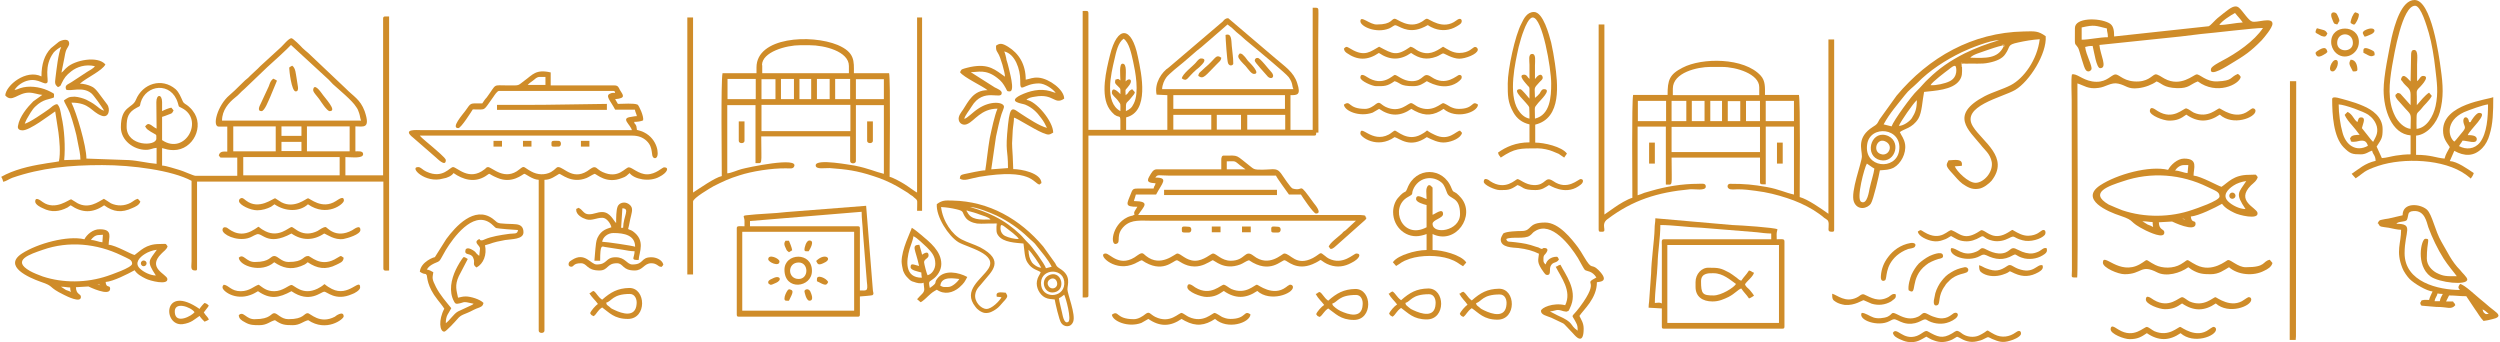 <svg version="1.2" xmlns="http://www.w3.org/2000/svg" viewBox="0 0 1001 137" width="1001" height="137"><style>.a{fill:#cf8c29}.b{fill:#cf8c29;stroke:#cc8b2a;stroke-width:.6}</style><path fill-rule="evenodd" class="a" d="m155.8 6.6v101.7c-1 0-2.3 0.4-2.3-0.8v-34.8h-74.6v34.8c0 0.7-0.1 0.8-0.8 0.8-2 0-1.4-1.6-1.4-3.7v-32.2c-7.8-4.2-23.7-6.3-35.8-6.3-12.8 0-24.5 1.1-36 5.1-1.5 0.6-2.3 1.3-3.6 1.6-0.2-0.8-0.4-1.4-0.8-2 4.9-2.8 11.2-4.3 16.9-5.2 2-0.4 4.3-0.6 6.2-1 0.7-3.5 0.2-8.3-0.2-11.6l-1.3-8.4c-2.4 1.6-10.1 7.6-13.1 7.6-1.1 0-2.1-0.5-1.8-1.8 0.6-3.7 3.7-7.4 6.1-9.8l3.5-2.5c0-0.1 0.1-0.1 0.2-0.1-1.7-0.1-3.4-0.9-5.4-0.9-4.5 0-6.8 4.2-9.5 1.1 0.3-4.1 8.4-10.6 14.5-7.6 0-4.9 1.2-8.6 3.8-11.3l3.2-2.6c1.2-0.7 4.1-1.6 4.1 0.8 0 0.8-0.9 1.8-1.2 2.6-0.3 0.7-0.6 2.3-0.7 3-0.4 2-0.8 4.1-1.2 6 0.9-0.6 1.3-1.4 2.2-2.1 3.1-2.9 12.3-4.8 15.4-1.2-1.2 2.5-7.7 5.4-10.2 7.7 1.5 0 3.3 0.5 4.4 1 1.3 0.5 2.1 1.5 2.9 2.5l3.6 4.8c1.4 1.9 0.7 5.7-2.3 4.5-4.1-1.5-4.6-5.2-12-5.2 2 3.9 6 17.3 6 22.4l17 0.6c3.6 0.2 7.4 1.2 11.1 1.5v-6.4c-1.7 0.1-2.3 0.8-4.3 0.8-4.9 0-10-3.8-10-9 0-8.7 4.6-7.5 6-11 2.7-6.6 10.4-9 15.9-4.3 1.5 1.4 2.1 3.2 2.9 4.9 0.5 1 1.3 1.1 2.2 1.9 0.5 0.4 1.4 1.3 1.8 1.9 4.8 6 0.2 15.7-7.7 15.7-2.1 0-3-0.4-4.6-0.8v7c1.6 0 5.5 1.4 7.1 1.8 1.2 0.3 5.5 2.3 6.3 2.3h16.7v-7.3h-6.3c-0.8 0-0.5-0.2-1.1-0.9 0.5-1.8 2-1.5 3.4-1.5v-10h-3.4c-2.8 0-0.5-8.6 4.3-12.6 0.9-0.8 1.2-1.1 2.1-1.9l4.1-4c0.8-0.7 1.2-0.9 2-1.8 1.5-1.5 2.7-2.4 4.1-3.9l8.3-7.6c0.9-0.8 3.1-3.6 4.2-3.6 0.6 0 3.8 3.2 4.4 3.9 1 0.9 1.3 1.2 2.3 2l15 14.2c3.1 3.2 5.8 4.3 7.6 9.1 2.5 7.3-0.6 6.1-3.7 6.1v10c1 0 3.1-0.3 3.1 1.1 0 1.9-4.6 1.2-7.1 1.2v7.3h15.1v-62.8c0-0.5 0.2-0.7 0.6-0.8zm-58.4 63.6h38.6v-7.3h-38.6zm25.5-9.6h17.1v-10h-17.1zm-10.2-0.1h8v-3.7h-8zm-19.3 0.1h17v-10h-17zm19.3-6.2h8v-3.8h-8zm-5.7-27.5l-9.1 8.7c-1.6 1.3-2.2 2.3-3.8 3.5-2.5 2-5.2 5-5.2 9.2h55.7c-0.4-0.7-0.4-1.9-0.8-3-0.3-1-0.6-1.7-1.2-2.5-1.5-2.5-7-7-9.3-9.1-0.7-0.7-1.1-1.2-1.7-1.8l-15.1-13.9c-0.8 1-8.2 7.8-9.5 8.9zm-44.4 14c0-3.3 2.3-3.3 2.3 0 0 1.2 0 2.4 0 3.6 0.9-0.5 2.6-1.2 3.7-1.4l0.9 1.1c-0.7 1.4-0.6 1.1-2.1 1.7-0.8 0.3-1.7 0.7-2.5 0.9v9.3c9.3 6.3 17.1-8.3 7.8-12.9-1.6-0.8-0.9-0.3-1.5-2-2.6-8.6-12.8-7.4-14.9-0.1-0.4 1.7 0 1.2-1.5 2-3.4 1.8-4.1 3.8-4.1 7.7 0 7.9 11.9 7.9 11.9 4.7 0-2.1 0.2-1.2-2.3-2.8-1.2-0.9-1.4-0.7-2.2-2.1 0.9-1 1.2-1.2 2.3-0.6 0.9 0.6 1.4 1.1 2.3 1.5zm-54.5-5.6c3.3-1.1 7.6-0.6 11 0.9 0.5 0.2 1.4 0.7 1.8 0.9 1 0.6 0.7 0.3 0.7 1.9-1.8 0.9-4.2 0.5-7.5 3.7-1.3 1.2-2.5 3.5-3.4 5-0.4 0.7-0.4 1-0.8 1.8 1.5-0.1 8-4.6 9.8-5.9 0.9-0.7 1.9-1.8 3.2-1.9 1.1 1 1.3 2.8 1.7 4.9 1.2 5.1 1.6 12.3 1.1 17.5 2.5 0 4-0.2 6.5-0.2 0-2.2-0.6-4.6-1-6.6-0.4-2.4-0.8-4.1-1.4-6.2-0.6-2.1-1.1-3.9-1.8-5.8-0.9-2.3-2.2-4.1-2.4-5.1 1.5-1 1.8-1.5 4.3-1.5 1.6 0.1 3.5 0.7 4.6 1.2 1.2 0.6 2.7 1.4 3.7 2.2 1.2 0.8 1.9 1.8 3.5 2.2-0.7-1.2-4.3-6.4-5.2-7-3.5-2.8-8.2-0.6-10-1.4-0.8-1.9 0.8-2.1 2.1-3l6.4-4.2c1-0.6 2.4-1.3 3-2.2-3.8-0.9-7.2 0.3-9.4 2-2.1 1.6-2.9 2.7-4 5-0.5 1.1-0.3 0.8-1.4 1.4-1.2-1-1.3-1.5-1-3.7 0.4-3.1 1.1-9.9 2.3-12.4-0.9 0.3-2.4 1.5-3 2.2-4.2 5.6-1.8 11.3-2.6 12.1-1.1 1.2-3.4-1.8-7.5-0.9-2.4 0.5-4.5 2.1-5.6 3.8 0.9-0.1 1.2-0.3 2.3-0.7z"/><path class="a" d="m89.6 114c2 0.2 2.9 2.6 6.8 2.6 3.6 0 5.5-2.2 7.2-2.6 1.7 1.2 3.1 2.6 6.2 2.6 3.4 0 5.9-2.5 6.9-2.5 1.1 0 4.4 4.4 10.4 1.5 4.8-2.4 0.8-2.5 5.8 0.1 6.7 3.4 11.3-4.6 11.3-0.6 0 1.1-2.3 2.4-3.3 2.7-6.6 2.9-10-1.1-11.1-1-1.4 0.1-5.8 4.8-13.1-0.2-5 2.7-8.5 3.4-13.4 0-1.1 0.6-1.6 1-3 1.5-6.2 2.3-11.2-1.6-11.2-3 0-0.7 0.2-0.7 0.5-1.1z"/><path class="a" d="m90.7 91.1c0.7 0.2 4.3 4.2 9.8 1.5 4.9-2.5 1.2-2.3 5.8 0 5.5 2.7 9.4-1.7 10.5-1.7 0.4 0 2.1 1.4 2.8 1.7 2.5 1.3 5 1.1 7.5-0.1 1-0.6 2.3-1.6 3.3-1.6 0.5 0 3.9 4.9 10.6 1.3 0.7-0.4 3.3-2.5 3.3-0.1 0 1.8-5.2 3.3-6.8 3.6-3.6 0.5-6.5-1.8-7.7-2.2-4.3 2.9-8.9 2.9-13.1 0-9.9 5.4-11.7-0.8-14.1 0.4-1.3 0.5-1.9 1.1-3.4 1.5-4.7 1.2-10.1-1.5-10.1-3.3 0-1 0.7-1.3 1.6-1z"/><path class="a" d="m102.1 127.8c6.3 0 6.3-2.4 7.7-2.4 1.3 0 2.7 2.4 5.7 2.4 6.3 0 6.1-2.4 7.7-2.4 1.1 0 4.8 4.6 10.9 1.4 0-0.1 3.5-2.7 3.5-0.1 0 1.1-6.9 6.4-14.2 1.5-2.1 0.5-3.3 2-6.2 2-3.3 0-4.5-0.2-7.1-2-2.1 0.5-3.1 2-6.3 2-2.1 0-3.7 0-5.6-1.1-1.7-0.9-2.5-1.5-2.6-2.9 1.9-1.9 2.9 1.8 6.5 1.6z"/><path class="a" d="m17.1 80.9c5.1 3.6 10.7-1.2 11.4-1.1 0.3 0.1 2 1.3 2.6 1.6 4.5 2.3 8.1-0.5 10.5-1.8 1.1 0.6 1.6 1.1 2.8 1.8 2.6 1.2 5.4 1.1 7.9-0.2 1.1-0.6 1.8-1.4 2.9-1.6l1 1.1c-0.4 1.4-2 2.1-3.2 2.6-4.3 2-7.6 1.6-11.3-1.1-4.6 3.2-8.9 3.1-13.4 0l-1.3 0.9c-3.3 1.7-6.5 2-9.8 0.3-1-0.4-3.1-1.5-3.1-2.7 0-2.2 2.3-0.3 3 0.2z"/><path class="a" d="m102.1 104.9c6.1 0 6.1-2.4 7.7-2.4 1.5 0 2.9 2.4 5.7 2.4 6.3 0 5.6-2.4 7.9-2.4 1 0 4.7 4.4 10.5 1.4 2.7-1.4 2.2-1.9 3.7-0.7-0.1 1.8-1.6 2.1-2.9 2.8-4.3 2.2-7.8 1.5-11.5-1-1.1 1-1.4 1-2.8 1.6-4 1.5-7.2 0.7-10.6-1.6-5.1 4.5-13.9 1.5-14.2-1.8 1.9-1.9 2.9 1.8 6.5 1.7z"/><path class="a" d="m95.7 80.6c-0.1-0.8 0.6-1.4 1.3-1.3 0.5 0.1 1.2 0.8 1.5 1 5.2 4 10.9-1 11.7-0.9 0.2 0.1 2 1.3 2.5 1.6 5.2 2.7 10-1.6 10.6-1.6 0.7-0.1 5.6 4.7 11.2 1.1 0.6-0.3 3.2-2.5 3.2-0.2 0 1.4-6.8 6.8-14.4 1.5-3.2 3-8.9 3.1-13.4 0l-1.4 1c-1.6 0.8-3.5 1.4-5.5 1.4-2.8 0-7.1-2.1-7.3-3.6z"/><path fill-rule="evenodd" class="a" d="m79.9 123.7c0.2-0.5 1.6-2.1 2-2.4 0.8 0.2 1.3 0.6 1.7 1.1-0.6 1-1.4 1.8-2 2.7 1 1.6 1.7 1.8 2 2.9-0.9 0.4-0.8 0.5-1.7 0.8-0.4-0.3-1.8-1.9-2-2.3-2 1.3-3.2 2.8-6.8 3.3-8 0.9-8-16.4 6.8-6.1zm-9.9 1.5c0.4 4.8 6.9 1.2 7.9-0.2-1.4-2.1-8.4-4.6-7.9 0.2z"/><path class="a" d="m104.4 41.5l3.2-6.9c0.6-1.6 0.7-2.2 1.8-3.1 0.7 0.3 0.9 0.4 1.5 0.8l-2.7 6.5c-0.6 1.2-2.2 5.7-3.5 5.7-1.9 0-0.7-2.2-0.3-3z"/><path class="a" d="m127.9 39.8c-0.9-1.3-2.7-3-2.5-3.9 0.4-2.8 3 0.9 3.3 1.3 1.4 2.1 6.5 7.3 3.3 7.3-1.1 0-3.6-4-4.1-4.7z"/><path class="a" d="m117 26.3c1.4 1 1.4 3.2 1.8 5.3 0.2 2.1 1.3 5-0.4 5-1.7 0-2.6-8.5-2.6-9.4 0-0.4 0.8-0.6 1.2-0.9z"/><path fill-rule="evenodd" class="a" d="m40 91.8c5.4 0 3.5 3.4 3.5 6.2 2.9 0.2 9.1 3.9 10.4 4.1 2.3-1.6 4.4-4.4 10-4.4 3.2 0 2.1-0.4 3.2 0.9-0.3 1.3-1.6 2-2.5 3-5.8 5.7 2 8.1 2.4 10 0.5 2.8-7.1 0.8-8.6 0-1.8-0.9-3.5-1.8-4.5-3.4-2.7 1.5-8.6 4.5-11.6 4.7 0.2 2.7 1.8 1 1.8 2.7 0 3.4-8.7-0.9-8.7-0.9l-5 0.3c0.1 3.1 2 2.5 2 3.9 0 2.6-5.7-0.3-6.7-0.8-7-3.4-3.5-3.3-9.5-5.3-4.5-1.6-15.2-6.2-7.4-11.3 6.2-4 18.2-7.3 25-5.7 0.9-1.8 3.4-4.1 6.2-4zm0.2 22.4c-0.3-0.2-0.1-0.1-0.6-0.3-0.1 0-0.4 0-0.6 0zm-28.2-5.7c1.4 0.8 3.5 1.6 5.1 2.2 8.2 2.7 17.6 2.6 25.9-0.2 1.1-0.4 9.9-3.3 9.9-4.9 0-1.7-1.4-1.9-4.4-3.4-9.8-4.7-21-5.8-31.3-2.2-5.2 1.8-12.8 4.2-5.2 8.5zm50.8-8.5c-1.7 0.2-3.6 0.9-4.8 1.7-2.1 1.3-4.3 3.6-2 5.8 1.4 1.4 4.2 2.8 6.4 2.8-3.9-5.9-2.7-5.8 0.4-10.3zm-23.2-5.9c-1.5 0-2.6 1.1-3.2 2 1.7 0 3 0.8 4.6 0.9l0.2-3zm-13.2 22c0.7 0.3 1.3 0.4 2 0.8-0.2-0.7-0.3-0.8-0.3-1.8-1.3 0-2-0.3-3.7-0.3z"/><path class="b" d="m56.7 105.4c0-0.4 0.4-0.8 0.8-0.8 0.5 0 0.9 0.4 0.9 0.8 0 0.5-0.4 0.9-0.9 0.9-0.4 0-0.8-0.4-0.8-0.9z"/><path fill-rule="evenodd" class="a" d="m194.9 39c4.2-5.7 2.1-4.8 8.5-4.8 5 0 3.7 0.2 6.7-2 3.1-2.2 4.4-4.6 10.4-3.2v5.2h25.5c1.5 0 1.7 0.8 2.2 1.8 1.2 2 2.7 3.3-1.9 3.7 0.4 0.7 0.6 1.1 1.1 1.9 2.1 0 6.4-0.4 7.9 0.3 0.5 0.3 2.6 4.7 2.2 6.3-0.9 0.4-2.3 0.6-3.6 0.6 0.3 1.3 0.4 0.4 0.9 1.7l0.2 1.3v0.2c0.9 0.3 1.8 0.4 2.9 1 5.4 2.7 6.1 8.9 5 10-0.3 0.4-0.8 0.4-1.1 0.2-1.4-0.8 0.1-3.9-2.9-6.8-1.6-1.5-3.5-2.1-5.8-2.1h-85c0.7 1 4.2 3.7 5.4 4.8 0.8 0.8 5 4.1 5 5 0 3.1-3.8-1-3.9-1l-9.2-8c-4.6-3.6 1.5-3 3.2-3h84.4c-0.6-2.3-4.7-4.8-0.3-5.3 0.9-0.1 1.2-0.3 2.3-0.3-0.2-1-0.6-1.5-0.8-2.6h-7.9c-1.8-3.5-4.3-5.7-1.8-6.5 0.6-0.3 1.1-0.2 1.8-0.2-0.2-0.6-0.1-0.8-0.8-0.8h-45.7c-0.7 0-1.8 1.7-2.2 2.3-4.4 6-2.6 5.1-8.3 5.1-0.5 0.8-4.7 7.5-5.8 7.5-3.1 0 1.7-5.4 2.8-6.9 2.5-3.4 1.5-3 6.8-3 0.6-0.9 1.1-1.7 1.8-2.4zm18.6-6.8c-0.7 0.5-1.7 1.2-2.2 1.8h7.1v-3.2h-2.3c-1.2 0-1.8 0.8-2.6 1.4z"/><path class="a" d="m177.4 71.5c-7.1 2.1-13.7-4.6-10-4.6 1.2 0 1.5 1 3.5 1.9 6.4 2.9 9.2-1.9 10.5-1.9 1.6 0 6.4 5.8 12.6 0.9 0.6-0.4 0.7-0.9 1.4-0.9 1.6 0 6.7 5.8 12.6 0.9 2.1-1.7 1.4-0.9 4.8 0.9 2.4 1.3 5.3 1.5 7.8 0.2 1.9-1.1 2.1-2 2.9-2 2.4 0 6.2 6 12.8 0.8 2.5-1.8 2.3 0 5 1.2 6.4 2.9 9-1.9 10.5-1.9 1.3 0 3.9 2.8 7.3 2.8 3.5 0 6.1-2.8 6.8-2.8 2.2 0 1.3 2.2-1.9 3.8-3.9 2.2-10.1 1-11.9-1.5-1.2 1-1.3 1.4-3.1 2-6.2 2.5-10.1-1.6-10.9-1.7-0.9 0.3-2.3 1.3-3.3 1.7-6 2.4-10.2-1.8-10.9-1.7-1.7 1-3.4 2.4-5.9 2.4v60.4c0 1.2-2.3 1.2-2.3 0v-60.4c-2.6-0.1-5.3-2.5-5.8-2.4-0.6 0.1-4.8 4.2-10.8 1.6-4.4-1.8-2.2-2.2-4.8-0.6-4.4 2.7-9 1.3-12.7-1.3-0.7 1.1-2.6 2-4.2 2.2z"/><path class="a" d="m174.1 103l4.6-7.3c3.7-5 11.2-13.4 18.5-8.2 1.7 1.2 1.5 1.9 4 2 2 0.2 3.5 0.1 5.5 0.3 1.9 0.2 2.9 1.2 2.9 3.2 0 2.9-4.8 2.7-7.3 3.1-6 1.1-4.6 1.2-8.1 2.1 0.8 3.8-0.6 7.4-3.4 8.9-1.9-1.3-0.4-1.8-1.3-3.8-0.8-2.1-3.2-1-3.2-2.6 0-2.1 2.2-1.1 3.1-0.5 0.5 0.3 0.9 0.6 1.3 1.2 0.7 0.6 0.7 0.8 1.2 1l0.3-2.9c0-1.2-2.6-2.3-0.8-3.5 1.2-0.8 0.1 0.5 1.8 0.2 0.2 0 0.9-0.4 1-0.4 2.5-1.1 6.3-1.7 9.2-2.1 2.4-0.4 3.8 0.3 4-1.6-1.1 0-8.3-0.6-8.8-0.8-0.4-0.2-1.7-1.7-2.6-2.2-6.8-4.4-14.4 5.9-17.5 11-2.9 5-1.9 4.2-4.7 5.4-1.4 0.7-2.1 1.2-2.9 2.4 1 0.2 1.8 0.6 2.6 1.1-0.4 2.5-0.6 2.6 1.1 6 1.6 3.1 4 5.8 6.1 8.4-1.1 2.2-2.2 2.8-2.2 6 1.7-1.2 3.1-3.7 4.9-4.7l5.6-2.6c0.5-0.3 0.3-0.2 0.6-0.5-5-1.2-3.4-0.4-6.3 0-1.1 0.2-1.3-0.6-1.5-0.9-2.2-4-1.1-8.9 0.7-12.7 0.6-1.3 2.4-4.5 3.2-5.1 0.8 0.2 1 0.5 1.6 0.8l-3.6 6.9c-1.7 3.7-0.9 5.7-0.3 8.6 1.1-0.2 1.7-0.5 3.1-0.5 1.9 0 5.7 1.1 7.1 2.6-0.3 1.1-0.5 1.3-1.6 1.8-1.1 0.4-1.6 0.6-2.4 1-3.7 2-4.8 1.6-6.5 3.7-0.6 0.7-4.5 5-5.2 5-1.9 0-2.4-4.7 0-9.2-0.9-1.4-1.7-2.3-2.7-3.6-4.3-5.4-4.1-9.2-4.3-9.7-0.6-1.2-0.6 0-2.8-1.5 0.4-4.1 6-6 6-5.8z"/><path fill-rule="evenodd" class="a" d="m247.3 82.7c0.6-1.5 2.7-2.1 4.3-1.1 1.9 1.2 1.6 2.6 1.1 4.7-0.5 1.8-0.7 3.6-1.2 5.4 0.9 0.5 1 0.3 1.9 0.9 5.1 3.7 2.6 8.1 2.3 11.5-3.4 0-1.7-0.6-1.6-3.5-1.4 0-3.2-0.3-4.7-0.6l-7.1-1.1c-1.3-0.2-2-1.3-2 5.5h-2.3l0.4-4.8c0.2-1.5 0.2-2.9 0.8-4.3 1.6-3.5 4.4-3.8 5.6-4.3-0.3-1.5-1.9-3.8-3.6-3.8-2.5 0-4.2 1.3-6.5 0.6-1.6-0.5-4-1.8-4-3.8 0-0.7 0.6-0.4 0.7-0.7 0.1-0.1 0.1-0.1 0.1-0.1 1.8 0.5 2 2.6 4.3 2.6 2.1 0 3.3-0.9 5.3-0.9 3.3 0 4.6 3.6 5.6 4.4 0-2 0-5.1 0.6-6.6zm1.9 0.7l-0.5 7.8h0.8c0.1-4.8 2.9-7.7-0.3-7.8zm-8.1 13.4c1.5 0 12.4 1.6 13.2 2 0-4.6-4.3-5.5-8.7-5.5-2.2 0-4.2 1.6-4.5 3.5z"/><path fill-rule="evenodd" class="a" d="m252 115.3c6.7 0 7.1 12.4-0.6 12.4-5.5 0-7.5-2.6-10.3-4.6-2 1.3-2.1 2.6-3.4 3.5-0.9-0.5-0.8-0.2-1.4-1.2 0.3-1 2.2-3.1 3.1-3.7-1-1.5-2.4-2.5-3.4-4.3 1.3-0.4 0.3-0.5 1.7-0.9 1.3 0.9 1.5 2.2 3.4 3.5 3.4-3 6.2-4.6 10.9-4.7zm-7.9 7.6c0.7 0.7 1 0.8 1.9 1.2 3.1 1.5 8.5 3.2 8.9-2.4 0.2-1.9-0.7-4-2.7-4-6.9 0-7.2 2.9-9.5 3.5 0.4 0.7-0.4 0.4 1.4 1.7z"/><path class="a" d="m243 41.6v2.4h-44v-2h11.2c11.3 0 21.6-0.3 32.8-0.4z"/><path class="a" d="m227.7 105.4c0.2-0.7 0.7-0.9 1.3-1.3 5.2-3.4 7.5 1.8 9.9 1.8 4.5 0 3.4-2.9 7.6-2.9 3.9 0 4.5 2.9 6.7 2.9 4.8 0 3.2-2.9 7.6-2.9 1.9 0 4.3 1 4.8 2.9 0 0.1-0.1 0.2-0.1 0.2 0 0.1-0.1 0.2-0.1 0.2-0.9 0.8 0.2 0.5-0.9 0.5-0.9 0-1.5-1.4-3.7-1.4-3 0-3.3 2.9-6.7 2.9-5 0-4.4-2.9-7.1-2.9-4.1 0-3.4 2.9-7 2.9-5.2 0-4.8-2.9-7.4-2.9-3.2 0-2.7 1.4-3.9 1.4-0.7 0-1.2-0.5-1-1.4z"/><path class="a" d="m223.7 56.4c1.2 0 1.2 2.3 0 2.3-3 0-2.9 0.3-2.9-1.4 0-1.2 0.9-0.9 2.9-0.9z"/><path class="a" d="m232.6 56.4h3.4v2.3h-3.4z"/><path class="a" d="m197.6 56.4h3.4v2.3h-3.4z"/><path class="a" d="m209.4 56.4h3.4v2.3h-3.4z"/><path fill-rule="evenodd" class="a" d="m275.2 7h2.3v70.1c2.5-1.6 8.7-6 11.5-6.6 0-5.9-0.4-38.1 0.3-41.2h13.6v-2.3c0-12.2 21.8-13.4 32.5-9 7 3 6.5 6.5 6.5 11.3h14.1c0.6 3 0.2 35.5 0.2 41.5 1.2 0.2 4.8 2.2 5.9 2.9 0.9 0.5 1.6 1.1 2.5 1.7 1 0.6 1.6 1.2 2.6 1.7v-70.1h2v77.4h-2c0-4.1 0.4-4-0.8-5-0.3-0.2-0.6-0.5-0.9-0.8-0.8-0.5-1.3-0.8-2-1.4-1.5-0.9-2.7-1.7-4.3-2.6-2.8-1.6-6.3-3.1-9.5-4.1-6.7-2.2-10.8-2.7-17.5-3.2-1.8-0.1-5.6 0.7-5.6-1.1 0-2.9 14.5 0 15.6 0.1 5.9 1.2 8 2.4 11.7 3.3v-27.5h-11.2v22.4c0 1.2-2.3 1.2-2.3 0v-9.9h-35.6c0 12 0.7 10.7-2.3 10.7v-23.2h-11.3v27.3c1.6-0.1 4.1-1.3 5.7-1.7 2.1-0.6 23.5-5.2 21-0.9-0.5 0.9-1.8 0.6-3.1 0.6-5.7-0.1-13.9 1.2-18.7 2.8-4 1.2-6.9 2.6-10.3 4.3-1.4 0.8-8.3 4.8-8.3 6.2v29.2h-2.3c0 0 0-102.9 0-102.9zm67.5 32.7h11.2v-8h-11.2zm-8.3 0h6v-8.1h-6zm-7.3 0h5.1v-8.1h-5.1zm-7 0h4.7v-8.1h-4.7zm-7.4 0h5.2v-8.1h-5.2zm-7.8 0h5.6v-8h-5.6zm-13.6 0h11.3v-8.1h-11.3zm13.9-13.6v3.2h34.7v-2.9c0-5.8-9.7-8.3-15.8-8.3h-3.7c-5.6 0-15.3 2.7-15.3 8zm-0.3 26.4h35.6v-10.5h-35.6z"/><path fill-rule="evenodd" class="a" d="m298.8 86.2c4.8-0.6 11.4-0.7 16.1-1.3l31.9-2.5 2.7 33.8c0 0.7 0.6 1.5-0.2 2-0.1 0.1-4.5 0.5-5 0.5v7.2c0 0.7-0.2 0.9-0.8 0.9h-47.7c-0.6 0-0.8-0.2-0.8-0.9v-34.5c0-1.1 0.9-0.8 3.1-0.8v-2.1c0-1.7-1.1-2.1 0.7-2.3zm1.5 2.3v2.1h43.2c0.6 0 0.8 0.2 0.8 0.8v24.9c2.7 0 3.3 0.5 2.8-3.4l-1.6-20.1c-0.1-2.6-0.5-5.2-0.5-8zm-3.1 35.9h44.8v-31.6h-44.8z"/><path fill-rule="evenodd" class="a" d="m365.1 91.2c1.3 0.8 2.6 1.9 3.8 2.9 3.3 2.8 8 6.4 8 11.6 0 2.5-1.6 4.9-3.4 6.1-1.3 1.1-1.9 0.5-1.2 3.5 3.6-2.5 1.3-1.7 3.1-3.9 2.8-3.5 8.4-2.4 11.9-0.5-1.1 2-1.1 2.3-3.2 4.2-2.6 2.2-6 3-9 0.9-1.6 0.9-2 1.2-3.3 2.4-0.7 0.7-2.5 2.4-3.2 2.6l-1.4-1.2c0.6-0.7 1.1-1.2 1.8-1.9 1.7-1.6 0.9-2.5 0.8-4.7-1.1 0.5-2.8 0.1-3.8-0.3-1.3-0.3-1.6-0.7-2.5-1.6-1-1-1.3-1.5-1.9-2.9-0.2-0.7-0.6-2.8-0.6-3.6 0-5 3.6-11.9 4.1-13.6zm3 6.8c0.3 1.3 0.8 2.5 1.1 4 0 0 2.6-2.1 2.6 0.3 0 1.2-1.8 1.4-1.8 2.7 0 0.6 1.1 4.8 1.4 5.2 1.7-0.4 3.1-2.4 3.1-4.6 0-3.3-1.8-4.9-3.4-6.6-1-0.9-4.2-4.1-5.4-4.4 0 1.2-1.1 3.7-1.5 5.1-1.4 4.9-2 11.5 4.9 11.5-0.1-1.2-0.2-0.8-0.2-2.1-1.4-0.4-4.3-0.9-4.3-2.1 0-1.8 1-1.1 3.4-0.5-1.4-6.6-3.3-8.4 0.1-8.5zm16 13.7c-1.7-0.1-7.2-1.4-7.6 2.7 1.4 0.7 1.2 0.5 3.2 0.5 1.6 0 3.8-2.1 4.4-3.2z"/><path fill-rule="evenodd" class="a" d="m325.1 108.5c0 6.7-11 8.1-11-0.5 0-6.8 11.1-7.3 11 0.5zm-5.3-3.4c-4.6 0-4.6 6.6 0 6.6 4.1 0 4.1-6.6 0-6.6z"/><path class="a" d="m295.8 48.6h2.3v7.8c0 1.2-2.3 1.2-2.3 0z"/><path class="a" d="m347.2 48.6h2.3v7.8c0 1.2-2.3 1.2-2.3 0z"/><path class="a" d="m326.9 104.4c0.1-0.1 0.2-0.2 0.2-0.2 3.2-2.9 6-0.8 3.5 0.7-3.2 1.8-3.2 0.7-3.8-0.4 0.1-0.1 0.1-0.2 0.1-0.1z"/><path class="a" d="m315.4 116.2l0.5-0.4c2 0.4 1.8 1 0 4.6-1.2 0-1.8 0.2-1.8-0.9 0-1 0.7-2.5 1.3-3.3z"/><path class="a" d="m315.8 100.9l-0.5-0.4c-0.3-0.3-0.1 0-0.4-0.5-1.1-2.2-1-2.6-0.4-3.6h1.4c0.4 0.9 1.1 2.6 1.3 3.8-0.5 0.3-0.7 0.4-1.3 0.8-0.1-0.1-0.2-0.2-0.1-0.1z"/><path class="a" d="m307.6 103.8c0 1.2 4.5 3.2 4.5 0.9 0.1-1.2-4.5-3.2-4.5-0.9z"/><path class="a" d="m324.4 116.6c0.4 0.9 1.7 3.8-0.3 3.8-1.3 0-2-3.5-2-3.8 0-0.6 1.4-1.4 2.3 0z"/><path class="a" d="m331.6 112.9c-0.7 1.5-1.1 1.5-4.5-0.3v-0.9c0-1.9 3.7-0.4 4.5 1.2z"/><path class="a" d="m310 111.2c2.3-1 3.3 1 0.6 2.1-2.2 1-2 0.9-3 0.1v-0.5c0-0.8 1.8-1.4 2.4-1.7z"/><path class="a" d="m324.1 96.3c2.3 0 0.2 3.5-0.3 4.3-1.2 0-1.7 0.2-1.7-0.8 0-0.4 0.6-3.5 2-3.5z"/><path fill-rule="evenodd" class="a" d="m399.6 21.3c-0.7-1.2-0.8-1.1-0.8-3 1.5-1.1 2.5-1 4.8 0.4 4.4 2.7 7.1 7.1 7.1 13.2 1.8-0.3 2.7-1 5.2-0.8 4.2 0.4 10.2 4.8 10.2 8.4-4 2.7-4.1-2.2-11.7-0.8-1.4 0.2-2.8 0.5-3.4 1.3 3.7 0.3 10.7 8.5 10.7 13.1-1.8 1.1-2.1 0.9-4.2 0.1-3.6-1.5-10.5-6-11.5-6.1 0 1.7-0.4 3.5-0.5 5.1-0.3 6.4-0.4 3.9 0 10.4l0.2 5.1c3.1 0 11.2 1.5 11.3 5.6-0.4 0.3-0.4 0.2-0.8 0.6-2.6-0.6-3-6.6-24.1-3.1-3.9 0.7-6 1.9-7.8 0.7 0.1-1.4 0.6-1.5 1.8-1.8 2-0.4 6.7-1.5 8.4-1.5 0.4-2.2 1.1-9 1.8-12.9 0.8-3.7 1.9-9 3.1-11.8-6.6 0-9.2 4.9-12 6.1-1.5 0.8-3.2 0-3.5-1.5-0.4-1.6 1.1-3.3 1.7-4.2 2.1-3.2 4.1-7.8 9.8-7.8-1.7-1.5-9.7-5.2-11-7.2 0.7-1.3 0.4-1 1.8-1.5 0.9-0.2 1.3-0.4 2.4-0.6 7.5-1.5 10 1.3 13.8 3.9 0-1.6-1.8-8-2.8-9.4zm3.4 2.7c0.4 1.3 0.6 1.9 0.9 3.2 0.1 0.8 2.7 9.4 0.4 9.4-1.2 0-1-0.2-1.6-1.3-1-1.8-1.7-2.8-3.4-4.1-4.6-3.6-7.7-2.3-10.6-2.3l9.6 6.1c1 0.5 2.8 1.2 2.8 2.2 0 3.1-7.3-2.5-12.1 5.5-0.8 1.4-2.7 3.6-2.9 4.9 1.3-0.3 3.4-2.7 5.6-4.1 4.9-3.3 10.3-2.7 10.3-0.7 0 0.4-0.8 2.3-1 2.9-0.7 2.1-1.7 6.6-2.2 9l-1.9 13.1 6.7-0.5c0-8.1-1.2-5.8 0-17.3 0.9-8.5 2-6.5 5.4-4.3 2.8 1.8 7.3 4.8 10.2 5.5-0.7-1.5-1.3-2.6-2.3-3.9-1.8-2.5-3.6-4.2-6.4-5.4-1.2-0.5-7.4-1-1.9-3.8 3.6-1.7 7.8-2.8 11.9-1.6 1.1 0.3 1.3 0.5 2.2 0.7-1-1.5-4.3-3.8-6.7-3.8-6.4 0-7.6 4.5-7.5-1.3 0-4.3-2-10.5-6.4-11.5 0.3 0.6 0.8 2.5 0.9 3.4z"/><path class="a" d="m601.9 93.5c1.2-0.9 6-1 7.3-1 4.5 0 2.2-3.4 9.5-3.4 5.5 0 10.6 6.6 13.1 9.9 0.9 1.3 1.5 2.2 2.3 3.6 3.7 6.3 2.8 2.4 6 5.6 4.5 4.6 0.5 4.6-0.7 4.8 0 6.5-5.3 10.9-7 13.5 0.7 1.5 1.7 2.8 1.7 5.1 0 2.9-0.6 3.9-1.3 4h-0.3c-1.2-0.1-2.8-2.4-3.7-3.2-4-4.1-1.1-1.9-7.7-5.2-1.7-0.7-4.1-1.1-4.1-2.7 0-1.2 4.8-3.5 9.7-2.3 2.8-5.7-1.7-11.2-3.8-15.4 1-0.2 0.6-0.5 1.9-0.8 2 3.9 6.7 9.9 4.3 16.2-0.2 0.4-0.4 1-0.6 1.4-0.4 0.7-0.2 0.9-1.1 1.1l-0.2 0.1-1.2-0.2c-3-1-2.6-0.2-5.4 0.1l3.1 1.6c6.9 3 4.5 3.7 8 6.1 0-1.6-0.1-2.2-0.7-3.3-1.9-3.8-2.1-1.3 1.5-6.1 8.9-11.9 0.7-8.7 6.7-11.9-1.7-2.7-3.7-2.4-4.6-3-0.4-0.3-2.4-4.2-2.8-4.8-3.1-5-10.6-14.9-17.1-10.8-1 0.5-1.2 1.2-2.1 1.8-2 1.6-7.5 0.3-9.5 1.4 0.4 1.5 1.2 0.9 3.7 1.3 3.3 0.4 5.1 0.7 8.2 1.8 0.9 0.2 1.1 0.3 1.8 0.7 1.1 0.5 0.5-0.2 1.5-0.2 1.7 0 1.4 1.1 0.9 1.8-0.5 0.9-1.2 0.9-1.2 2.3 0 1.4-0.1 1.7 0.9 2.5 0.4-1.8 2.2-3.1 4.4-3.1 0.5 0 0.7 0.7 0.9 1.1-1 1.6-2.3 0.8-3.2 2.4-0.9 1.4 0.3 3.8-1.5 3.8-0.7 0-1-0.6-1.4-1.1-2.9-4-2.2-4.6-1.9-7.4-2.4-1.2-5-1.9-8.3-2.3-2.1-0.2-7-0.1-7-3.4 0-0.7 0.6-1.7 1-2.4z"/><path fill-rule="evenodd" class="a" d="m525.6 3.1c2.4 0 2.3-0.2 2.3 2.3-0.2 15.4 0 32.4 0 47.7h-0.9c0 0.8 0 1.2-0.8 1.2h-90.4v64c0 1-0.7 0.8-2.3 0.8v-114.7c1.6 0 2.3-0.3 2.3 0.9v46.7h12.8c0-7.4 0.2-4.2-2.4-6.1-0.7-0.6-1.4-1.4-1.9-2.1-3.9-5.6-1.3-15.9 0.1-21.6 3-12.2 8.7-11.8 11.2 0.5 1.5 7 4.7 22-4.7 24.3v5h16.5v-13.9l-4.3-0.2c-1-4.6 2.1-9.1 4.9-10.9l21.6-18.4c0.6-0.7 1-1.3 2.2-1.3l18.8 16c3.8 3.3 7.4 5.5 8.8 10 1.6 4.8 0 4.8-2.7 4.8v13.9h8.9zm-38.4 48.8h9.7v-5.9h-9.7zm-17.4 0h15.2v-5.9h-15.2zm0-8.3h44.7v-5.5h-44.7zm14.8-27.8c-1.2 1.1-2.3 1.9-3.6 3.1-1.3 1-2.3 1.8-3.5 2.9-1.3 1.1-2.3 2-3.6 3.1-1.5 1.2-6.1 4.9-6.9 6.1-0.8 1.1-1.6 2.8-1.7 4.7h52.6c-0.7-1.3-0.1-2.3-1.9-4.8-1.2-1.6-11.6-10.1-13.9-12.1-1.3-1.1-2.3-1.9-3.5-2.9-1.3-1.2-2.3-2.1-3.6-3.1-0.6-0.6-1.1-1-1.7-1.6-0.6-0.4-1.2-1-1.8-1.4zm-35.1 9.7c1.8 0 1.2 4.1 1.2 7.1 1.4-1.7 3.6-0.7 0.7 2.5-1.1 1.2-0.7 0.8-0.7 3 1.8-1.3 0.5-1.2 2.6-2.4l1.1 1.2c-0.2 0.9-0.5 1-1.1 1.8-2.5 3.3-2.5 1.3-2.5 5.8 1.6-0.8 2.3-1.2 3.2-3.1 2.2-4.4 0.6-12.7-0.3-16.8-0.7-3.1-1.6-7.6-3.8-9.1-2.2 1.5-3 5.3-3.7 8.4-1.3 5.5-4.1 17.1 2.4 20.6 0-3.4 0.3-2.4-1.1-4.4-0.5-0.7-2.3-2.1-2.3-2.9 0-3.3 3.2 0.3 3.4 0.5 0-2.4 0.3-1.9-1.1-3.3-1-1-1.2-1-0.9-2.5 1.4-0.4 0.9-0.5 2 0.3 0-1.9-0.6-6.8 0.9-6.7zm49.9 26.4h15.2v-5.9h-15.2z"/><path fill-rule="evenodd" class="a" d="m490.1 62.3c6.3 0 4.2-0.6 10.9 4.6 0.9 0.7 1.2 0.9 2.5 1 5.8 0.3 7.4-1.2 9.4 1.5 1 1.4 3.9 5.9 4.7 6.1 5 1.4 1.7-3.5 8.5 5.9 0.4 0.5 3.5 4.1 0.8 4.1-1 0-5.6-6.9-6-7.6h-4.8c-1.1-1.6-4.9-6.7-5.2-7.6h-43.2c-3.6 0-4.2-0.6-5.1 0.8 5.5 0 2.7 2.2 0.3 6.8h-8.1c-0.2 0.9-0.5 1.5-0.8 2.6 6.9 0.1 3.9 2.2 1.7 5.6 1 0 88.2 0 89.1 0 2.5 0.1 1.8 0.5 2 0.9 0.1 0.2 0.7 0-0.1 1l-11.7 10.4c-2.4 2.3-2.6 0.8-2.6 0.8l-0.4-0.4c0.4-1.5 3.8-3.9 5.4-5.4 0.5-0.7 0.7-0.7 1.4-1.2l4.1-3.8h-81c-5.3 0-8.6-0.6-11.6 2-3.9 3.6-1.3 6.5-3.2 7.2-2.7 1.2-2.1-7.5 4.3-10.6 0.8-0.4 1.8-0.6 2.2-0.7 1.5-0.8 0-0.2 0.7-1.7l1.1-1.8c-5.4 0-4.2-1.1-2.5-5.5 0.7-1.9 1.1-1.8 3.6-1.8 1.7 0 3.5 0 5.4 0 0.2-1.2 0.5-0.8 0.8-2.1-2.2-0.2-3.9-0.3-2.6-2.6 1-1.7 1.6-3 3.1-3h25.8v-3.8c0-0.9 0.2-1.8 1.1-1.7zm1.1 5.5h7.5l-2.3-1.7c-2.3-1.9-1.6-1.5-5.2-1.5z"/><path class="a" d="m455.2 105.1c-0.8 0.5-1.5 0.7-2.3 1-7.4 2.4-13.8-4.6-10.2-4.6 1.8 0 5.8 6.1 12.8 0.7 2.1-1.5 2.2-0.6 3.4 0.3 5.9 4.7 11.6-1 12.5-1 1.4 0 3.5 2.9 7.1 2.9 3.5 0 6.4-2.9 7.2-2.9 1.3 0 3.4 2.9 7.1 2.9 6 0 5.5-4.8 9.1-2 6.2 4.9 11.5-0.9 12.3-0.9 2.6 0 4.7 5.3 11.5 1.8 3.6-2 2.5-2.7 4.9-0.8 0.5 0.4 0.8 0.7 1.4 1 5.7 2.9 10-2 11.1-2 2.1 0 1.4 2.1-2.1 3.8-2.6 1.4-5.5 1.9-8.6 0.8-0.9-0.3-1.4-0.6-2.1-1-2.6-1.6-0.3-1.2-4.8 0.7-6.5 2.7-10.1-1.5-11.1-1.6-1.3-0.2-5.8 5.8-14.3 0-1 0.2-2.4 1.3-3.5 1.7-6.6 2.5-10.3-1.8-11.1-1.7-2 1.1-4.1 2.5-7.2 2.5-4 0-6.5-2.6-7.1-2.5-1.6 0.2-5.8 5.6-14 0-1.1 0.3-1.2 0.6-2 0.9z"/><path class="a" d="m475.4 114.9c0.2-2.3 2.4-0.3 3.2 0.2 6.2 3.8 10.3-1.3 11.5-1.1 0.8 0.2 1.9 1.2 2.9 1.7 5.8 2.5 9.4-1.8 10.3-1.7 0.5 0 6.4 4.9 11.6 1 0.2-0.2 1.2-0.9 1.5-1 0.6-0.1 1.3 0.2 1.3 1 0 2.6-9.1 6.1-14.3 1.5-4.5 3.1-8.8 3.2-13.4 0-2.2 1.5-3.7 2.4-6.9 2.4-2.3 0-7.8-2.1-7.7-4z"/><path class="a" d="m466.1 76h45.2v2.1h-45.2z"/><path class="a" d="m493.2 18.4c0.2 2.5 0.6 4.4 0.6 7.1 0 0.6-1.5 1.3-2.1-0.2-0.4-1-1-10.1-1-11.3 2.5-0.9 2.3 2.2 2.5 4.4z"/><path class="a" d="m481.5 28c0.8-0.8 1.2-1.1 2.1-1.9 3.4-3.1 3.3-4.4 5.4-3-0.1 1.3-1 1.7-1.7 2.5-4.8 4.8-5.4 6.3-7.5 4.8 0.1-1.3 0.9-1.6 1.7-2.4z"/><path class="a" d="m478.8 25.1c0.5-0.6 1.3-1.7 2.1-1.7 2.3 0 1.1 1.7 0.4 2.4-0.9 1-1.3 1.3-2.3 2.1-3.8 3.3-3.6 5-5.8 3.5 0.2-1.8 4.4-4.9 5.6-6.3z"/><path class="a" d="m503.6 23.2c1 0 4.3 4.5 5.4 5.6 1.9 2.1-0.2 3.5-1.7 1.5-0.8-1-4.9-5.3-4.9-6 0-0.7 0.5-1.2 1.2-1.1z"/><path class="a" d="m496.4 21.4c1.2 0.1 1.3 0.7 2.1 1.4 0.7 0.8 0.8 1.2 1.5 1.9 0.4 0.4 5 4.9 2.1 4.9-1 0-2-1.5-3.4-3.2-1.3-1.3-2.9-2.9-2.9-3.8 0-0.7 0.3-0.7 0.6-1.2z"/><path class="a" d="m476.1 90.8c1.2 0 1.2 2.3 0 2.3-3 0-2.9 0.2-2.9-1.5 0-1.2 0.8-0.9 2.9-0.8z"/><path class="a" d="m511.8 90.8c1.3 0 1.3 2.3 0 2.3-2.9 0-2.8 0.2-2.8-1.5 0-1.2 0.8-0.9 2.8-0.8z"/><path class="a" d="m497.3 90.7h3.5v2.3h-3.5z"/><path class="a" d="m485.2 90.7h3.5v2.3h-3.5z"/><path class="a" d="m540.9 19.6c5.6 3.4 8 0.9 11.3-0.9 5.6 3 7 3.9 12.6 0 1.3 0.3 1.9 1.1 3.1 1.7 4.1 2 6.9 0.3 9.9-1.7 1.8 1 3.7 2.5 6.5 2.5 4 0 5.3-2.2 6.2-2.4 0.6-0.1 1.3 0.5 1.2 1.2-0.2 1.7-4.9 3.5-7.4 3.5-2.8 0-5.9-2.1-6.4-2.1-0.4-0.1-1.8 1-2.8 1.3-3.8 1.4-6.8 0.8-10.1-1.5-4.3 3-8.5 3-12.9 0-4.4 3-8.5 3.1-12.9 0-0.6-0.5-0.9-0.7-1.1-1.7 1.1-1.3 1.4-0.6 2.8 0.1z"/><path class="a" d="m551 41.6c1.6-1.1 1.6 0.1 3.8 1.2 5.9 2.8 9.1-1.8 10.3-1.5 0.5 0 2 1.2 2.7 1.5 5.7 2.6 9.2-1.6 10.1-1.5 0.4 0 2.4 1.2 2.9 1.5 0.9 0.4 1.8 0.8 3.3 0.8 6.3 0 5-3.6 7.7-1.7-0.2 3.2-8.9 6-13.8 1.7-3.9 2.7-7.3 3-11.5 0.8l-1.4-0.8c-4.3 3-8.4 3.1-12.9 0l-2.6 1.5c-5.3 1.9-11.3-0.7-11.5-3.2 2.9-2 1.4 1.7 8.5 1.7 1.7 0 3.3-1.1 4.4-2z"/><path class="a" d="m551.4 9.8c6 0 5.6-2.3 7.1-2.3 0.9 0 5.6 4.2 10.6 1.3 0.9-0.4 1.5-1.3 2.3-1.3 0.8 0 6.4 4.8 11.7 0.7 2-1.6 2.6 0.1 1.9 1.1-0.4 0.5-1.3 1-1.8 1.3-2.7 1.6-5.9 1.9-8.9 0.8-4.3-1.7-0.9-1.8-5.2-0.1-5.7 2.2-9.1-1.1-10.4-1.2-0.6 0-1.5 0.9-2.5 1.3-5.2 2.1-11.5-0.8-11.5-2.9 0-2.6 3.8 1.5 6.7 1.3z"/><path class="a" d="m556 53.9c0.7-0.3 2.1-1.6 2.5-1.6 0.9 0 5 4.5 10.4 1.6 4.3-2.2 0.5-2.2 5.6 0.1 5.6 2.7 8.4-1.5 10.1-1.7q0.4 0.5 0.8 0.9c-0.5 2.1-3.9 3.5-6.5 3.8-2.8 0.4-5.8-1.2-7.6-2.1-6.7 4.7-10.9 0.5-12.9 0-7 4.9-13.7-0.1-13.7-1.4 0-4 4.6 3.9 11.3 0.4z"/><path class="a" d="m547.3 30.8c6.4 4.2 10.4-0.8 11.2-0.8 0.9 0 3.2 2.4 6.6 2.5 5.3 0.1 4.4-4.1 8-1.7 5.9 4.1 10.3-0.8 11.2-0.8 1.1 0 1.1 0.9 0.8 1.6-0.4 0.5-1.2 1.2-1.7 1.5-5.6 3.6-11.9-0.6-12.1-0.6-1.6 1-2.8 2-5.4 2-5.6 0-5-1.3-7.5-2-3 2.1-4.1 2-7.4 2-1.6 0-6.3-2.1-6.3-3.4 0-2.3 2.5-0.3 2.6-0.3z"/><path fill-rule="evenodd" class="a" d="m571.2 79.7c-1.2-0.3-4.2-2.4-4.2 0 0 1.3 3 2.1 4.2 2.4v8.9c-9.8 5.2-15-7.9-7.5-12.1 2.9-1.6 0.9-0.8 2.5-3.8 2.5-4.4 7.7-4.8 11-2 1.3 1.1 1.7 3 2.2 4.1 1 2.8 5.2 1.3 5.2 8.5 0 6.9-11 8.4-11 3.9 0-1.6 4.2-2.2 4.2-3.9 0-2.7-3.3 0.1-4.2 0.3v-10.9c-0.8-0.6-0.3-0.7-1.4-1-0.1 0.1-0.2 0-0.2 0.1 0 0.1-0.1 0.1-0.2 0.1-1.1 1.2-0.6 3-0.6 5.4zm-13.4 5.2c0 6.2 5.5 10.9 11.4 9.4 1.1-0.2 1-0.3 2-0.6v6.4c-2.3 0-5.7 0.7-7.6 1.4-2.2 0.7-4.8 1.9-5.9 3.5l1.3 1.5c2.1-1.2 2-1.7 5.5-2.9 4.6-1.5 11.1-1.5 15.7 0 3.4 1.2 3.3 1.7 5.6 3l1.3-1.5c-2-3.1-9.8-5-13.5-5v-6.4c9.3 4.5 17.4-7.4 11.4-14.5-0.4-0.5-1.4-1.5-1.8-1.8-1.3-0.9-1.3-0.3-2-2-3.3-8.7-14.4-8.7-17.7 0-1 2.5-0.6 0.2-3.7 3.8-1.1 1.2-2 3.4-2 5.7z"/><path fill-rule="evenodd" class="a" d="m542.7 115.7c6.8 0 7.1 12.4-0.6 12.4-5.4 0-7.5-2.7-10.3-4.6-1.9 1.3-2.1 2.6-3.4 3.4-0.9-0.4-0.7-0.1-1.4-1.1 0.3-1 2.2-3.1 3.2-3.7-1.1-1.5-2.4-2.5-3.4-4.4 1.2-0.3 0.2-0.4 1.6-0.8 1.3 0.8 1.6 2.2 3.4 3.5 3.4-3 6.2-4.6 10.9-4.7zm-7.9 7.6c0.8 0.6 1 0.7 1.9 1.2 3.2 1.5 8.6 3.2 8.9-2.4 0.2-1.9-0.6-4-2.6-4-7 0-7.3 2.8-9.6 3.5 0.4 0.6-0.3 0.3 1.4 1.7z"/><path fill-rule="evenodd" class="a" d="m571.9 115.5c6.8 0 7.1 12.4-0.6 12.4-5.4 0-7.5-2.6-10.3-4.6-1.9 1.3-2.1 2.6-3.4 3.5-0.9-0.5-0.7-0.2-1.4-1.2 0.3-1 2.2-3.1 3.2-3.7-1.1-1.5-2.4-2.5-3.4-4.3 1.2-0.4 0.2-0.5 1.6-0.9 1.3 0.9 1.6 2.2 3.4 3.5 3.5-3.1 6.2-4.6 10.9-4.7zm-7.9 7.5c0.8 0.7 1 0.8 1.9 1.2 3.2 1.5 8.6 3.2 8.9-2.4 0.2-1.9-0.6-4-2.6-4-7 0-7.3 2.9-9.5 3.5 0.4 0.8-0.3 0.4 1.3 1.7z"/><path fill-rule="evenodd" class="a" d="m600.2 115.6c6.8 0 7.1 12.4-0.6 12.4-5.5 0-7.5-2.7-10.3-4.6-1.9 1.3-2.1 2.6-3.4 3.5-0.9-0.5-0.7-0.2-1.4-1.2 0.3-1 2.2-3.1 3.1-3.7-1-1.5-2.3-2.5-3.3-4.4 1.2-0.3 0.2-0.4 1.6-0.8 1.3 0.8 1.6 2.2 3.4 3.5 3.5-3.1 6.2-4.6 10.9-4.7zm-7.8 7.5c0.7 0.7 1 0.7 1.9 1.2 3.1 1.5 8.5 3.2 8.9-2.4 0.2-1.9-0.6-4-2.7-4-6.9 0-7.2 2.8-9.5 3.5 0.4 0.8-0.3 0.4 1.4 1.7z"/><path fill-rule="evenodd" class="a" d="m609.2 9.4c0.9-1.9 2.2-4.6 5-4.6 3.7 0 6.1 9.3 6.9 12.3 0.6 2.7 1.1 5.5 1.5 8.3 1.1 7.9 2.9 21.9-7.9 24.5v7.2c3.5 0 10.7 1.6 12.7 4.4-0.5 0.8-0.7 0.9-1.1 1.6-0.8-0.5-1.3-0.9-2.2-1.5-0.8-0.3-1.7-0.7-2.4-1-1.4-0.6-4-1.2-5.9-1.2-7.3 0-9.2-0.1-14.9 3.7-0.5-0.9-0.8-0.7-1.1-2 3.2-2.3 7.2-4.1 12.6-4.1v-7.2c-3-0.7-5-2.3-6.4-4.7-2.4-4.2-2.3-7-2.3-11.7 0-5.6 2.9-19.2 5.5-24zm3.2 16.5c0-1.6-0.6-4.3 1.1-4.3 1.6 0 1.1 2.9 1.1 4.6 0 1.8 0 3.7 0 5.5l0.2-0.3c2.1-2.7 2.9-1 2.9-0.3 0 0.8-0.8 1.2-1.2 1.7-2.7 2.9-1.9 2-1.9 6.4 0.7-0.5 1.3-1.1 1.9-1.8 0.4-0.7 0.8-1.7 1.7-1.7 3.4 0-1.6 4.6-2.3 5.5-1.8 2.4-1.3 0.8-1.3 6.3 6.1-1.5 6.5-8.7 6.5-14.1 0-5.9-3.5-26.4-7.4-26.4-1.5 0-3 3.6-3.5 5-0.9 2.2-1.5 4.5-2.1 6.7-1.5 6.7-4.2 18.8-0.3 25.2 1 1.6 2.5 3.2 4.6 3.6 0-0.8 0-3.8-0.1-4.5-0.5-1.7-7.8-7.3-3.6-7.3 0.7 0 3.1 3.2 3.7 3.8 0-1 0-2 0-2.9 0-1.7 0.1-1.5-0.7-2.3-0.6-0.8-4.3-4.4-1.4-4.4 1.1 0 1.3 1.1 2.1 1.7 0-1.9 0-3.9 0-5.7z"/><path fill-rule="evenodd" class="a" d="m640.1 9.8h2.3v76.1l4-2.8c1.8-1.3 5.3-3.4 7.2-3.9 0-5.9-0.3-38.2 0.3-41.2h13.8c0-5.9 0.7-8.2 6-10.9 7.8-4.1 24.7-4.1 31.3 3.2 1.9 2.1 1.7 4.7 1.7 7.7h13.6c0.6 3 0.3 35 0.3 40.9 3.3 0.9 8.7 4.7 11.5 6.7v-69.8h2.3v76.2c0 0.6-0.2 0.8-0.8 0.8-2.1 0-1.3-0.8-1.4-3.2-0.1-1.6-0.7-1.6-1.7-2.3-1.5-1.3-2.7-2.1-4.4-3.2-3.3-2-6.9-3.6-10.6-4.8-4-1.3-7.8-2.3-12.6-2.9-2.2-0.3-4.5-0.6-7.1-0.6-1.1 0-2.9 0.3-3.6-0.3-0.8-0.5-0.6-1.9 0.5-1.9 6 0 9.2 0.3 14.8 1.3 4.9 0.9 7.2 2.2 10.8 3v-27.2h-11.3v23.1c-1.6 0-2.3 0.2-2.3-0.9v-9.8h-35.4c0 12.1 0.7 10.8-2.3 10.8v-23.2h-11.3v27.5c1.1-0.3 1.6-0.6 2.7-1 1-0.3 1.8-0.5 2.8-0.8 5.8-1.7 12.3-2.8 18.7-2.8 1.5 0 3.1-0.4 3.1 1.1 0 1.9-4.6 0.9-6.4 1.1-12.9 1.2-22.8 4.3-32.9 11.9-3.1 2.2 0.1 5.1-2.2 5.1-0.9 0-1.4 0.1-1.4-0.8zm66.9 38.7h11.3v-8.1h-11.3zm-7.9 0h5.6v-8.1h-5.6zm-7.3 0h5v-8h-5zm-7 0h4.7v-8.1h-4.7zm-7.4 0h5.1v-8.1h-5.1zm-8.1 0h5.9v-8.1h-5.9zm-13.5 0h11.3v-8.1h-11.3zm14-10.4h34.6v-3.2c0-5.3-9.2-8.1-14.9-8.1h-4.7c-5.1 0-15 2.2-15 8.7zm-0.5 22.8h35.4v-10.1h-35.4z"/><path fill-rule="evenodd" class="a" d="m660.3 120.8l0.8-11.2c0.1-5.6 1.3-13.5 1.4-17.9 0-1.9 0.3-2.5 0.3-4.3l30.8 2.7c3.3 0.1 16.8 1 18.1 1.7-0.5 2-0.3 1.7-0.3 4 2.2 0 3.1-0.3 3.1 0.9v34c0 0.7-0.2 0.9-0.8 0.9h-47.5c-0.7 0-0.8-0.2-0.8-0.9v-7.2l-5.3-0.3c0-1.3 0.1-1.2 0.2-2.4zm5.1 0.7v-23.4c0-1.2-0.3-2.3 0.8-2.3h43v-2.3c-1.6 0-4.3-0.3-5.7-0.5l-22.1-1.8c-5.6-0.2-11.7-1.1-16.6-1.1 0 5.3-1 10.4-1.1 15.6-0.2 4.7-1.1 11.2-1.1 15.6 1.4-0.1 1.9-0.3 2.8 0.2zm2.2 7.8h44.7v-31.2h-44.7z"/><path fill-rule="evenodd" class="a" d="m684.3 107.2c3.8 0 4.7 0.1 8.2 2 0.7 0.5 1.6 1 2.3 1.6 1 0.6 1.3 1.3 2.4 1.6 1.2-1.8 1.8-2.1 3.1-4.1 1.3 0.3 0.9 0.6 2 0.9-0.4 1.6-2.7 3.2-3.6 4.6 0.3 1.1 1.2 1.5 1.9 2.3 0.5 0.6 1.4 1.7 1.7 2.3-0.7 0.4-1.1 0.8-2 1.1-1.2-1.8-1.9-2.2-3.1-4-1.3 0.4-2.4 2-5.1 3.4-1.9 0.9-3.8 1.8-6.4 1.8-4 0-6.8-1.9-6.8-5.8v-2c0-3.1 2.4-5.9 5.4-5.7zm10.8 6.5c-2.3-1.6-5.2-4.3-9-4.3-1.5 0-5-0.3-5 3.2 0 5.1 0.6 5.7 5 5.7 3.1 0 8.1-3.1 9-4.6z"/><path class="a" d="m660.3 57.1h2.3v8.4h-2.3z"/><path class="a" d="m711.5 57.1h2.3v8.4h-2.3z"/><path class="a" d="m596.6 72.5c6.2 4.1 10.3-0.8 11-0.8 0.9 0 3.2 2.3 6.5 2.4 5.1 0.2 4.3-3.9 7.8-1.6 5.7 4 10-0.8 11-0.8 1 0 1.1 0.8 0.7 1.5-0.3 0.5-1.1 1.1-1.6 1.4-5.5 3.7-11.6-0.5-11.8-0.5-1.6 1-2.8 2-5.4 2-5.4 0-4.8-1.3-7.2-2-3 2.1-4 2-7.2 2-1.7 0-6.3-2-6.3-3.3 0-2.3 2.5-0.4 2.5-0.3z"/><path class="a" d="m458.7 125.7c1.6-1.2 1.7 0.1 3.9 1.2 6 2.9 9.4-1.8 10.6-1.6 0.5 0.1 2.1 1.3 2.8 1.6 5.9 2.7 9.4-1.7 10.4-1.6 0.4 0 2.4 1.3 2.9 1.6 1 0.4 1.9 0.8 3.4 0.8 6.5 0 5.2-3.8 8-1.8-0.3 3.4-9.2 6.3-14.2 1.8-4.1 2.7-7.6 3.1-12 0.8l-1.4-0.8c-4.5 3.1-8.7 3.2-13.3 0l-2.8 1.6c-5.4 2-11.6-0.8-11.8-3.3 2.9-2 1.4 1.8 8.8 1.8 1.7 0 3.5-1.1 4.7-2.1z"/><path fill-rule="evenodd" class="a" d="m987.9 111.9c0 2.5-11.2 1.3-14.7-1.2-6.1-4.5-3.7-15.1-2.1-15.1 2.2 0 0.6 0.6 0.6 7.9 0 2.7 2 4.7 3.8 5.7 2.9 1.5 4.1 1.4 8.2 1.4-0.9-1.3-3.6-4.4-5.3-7.1-2.4-3.8-4.5-8.2-6.1-12.5-0.7-2.1-1.4-6.8-5.9-6.5-2.8 0.2-1.8 1.7-2.7 3.6-0.8 0.9-3.4 0.4-4.2 1.5 7.2 0 3.3 3 3.3 11.8 0 11.5 13.5 14.7 22.2 14.7-1-0.9-0.7-1.4 0-2.4 1.7 0.2 6.6 4.9 8 6 1.4 1.1 2.5 2.1 3.8 3.2 0.7 0.6 1.2 0.9 1.9 1.5 1.4 1.1 3.3 2.5-0.8 3.4-1.2 0.3-2.4 0.6-3.5 0.7-1.4-1.4-2.3-3.2-3.5-4.8l-3.4-5.1c-2.8 0-4.3-0.3-6.9-0.3l-1.2 2.4h2.8c0.5 1 0.6 0.4 0.9 1.5-1.7 2-3.2 0.6-7.5 0.7l-5.9-0.5c-0.4-0.2-0.3-0.1-0.5-0.6-0.4-1.4-0.2-0.3 0.1-0.8 0.2-0.7 0-0.7 1.2-0.9 0.4-0.1 1.5 0 2.1 0 0.2-1 1-2.5 1.4-3.4-2.4-0.2-7.3-3.1-9.2-5-0.9-0.9-2.4-3-2.9-4.4-2.7-6.8-0.5-9.8-0.5-15.3-1.5 0-3.4-0.5-4.9-0.8-3.2-0.5-3.6-0.2-4.2-1.7-0.1 0-0.6 0.3 0.1-0.8 0.4-0.6 0.7-0.6 1.2-0.7 0.8-0.2 2-0.4 2.8-0.5 2-0.5 3.7-0.9 5.6-1.3 0-5.3 6.9-4.7 9.7-2.3 2.2 2 3.2 8.4 5.9 13 2.3 3.8 3.9 7.7 7.5 11.3 0.6 0.9 2.8 2.8 2.8 3.7zm-9.8 5.8c-1.2 0-1.2-0.1-2.1-0.2-0.3 1.3-1 1.7-1.2 3.1h2.1c0.2-1.2 0.7-2 1.2-2.9zm15.9 6.2c0.1 0.4 0.4 1.3 0.7 1.4 0.8 0.7 0.5 0.4 1.8 0.4-0.7-0.6-1.7-1.6-2.5-1.8zm-0.4-0.3l0.3 0.2z"/><path fill-rule="evenodd" class="a" d="m884.4 10.5c0.8-0.4 2-1.9 2.8-2.6 0.9-0.9 2.1-1.7 3-2.5 2.7-2.1 4.7-3.8 6.4-2.2 1.3 1.1 3.7 5 5.1 5.4 1.8 0.7 8.2-2 8.2 0.9 0 1.6-3.3 5.5-4.3 6.6-4.5 4.6-6.8 6.1-12.3 9.4-0.7 0.4-9 5.9-8 2 0.3-1 3.2-2.5 4.3-3.1 5.8-3 13-7.9 16.5-13.2-3.6 0-19.8 2-24.7 2.4-2.6 0.3-5.7 0.7-8.2 1l-32.6 3.4c0.3 3.8 3.4 9.3 0.3 9.3-1.5 0-2.4-6.5-3-8.9-1.6 0-1.7 0.1-3 0.4 0.3 3.1 3 7.7 2.5 9-0.6 1-1.6 1-2.2 0.3-0.9-0.9-2.5-7.8-3.1-8.9-1.6-2.6-1.3 0.3-1.3-8 0-4.1 9.4-4.2 13.6-2 1.8 0.9 2.1 2.8 2.1 5.4zm13.6-1.5c-0.9-1.4-2.2-2.6-3.1-3.8-1.7 0.9-5.3 3.2-6.3 4.8 3 0 6.6-0.9 9.4-1zm-54 5.9c0-1.9-0.4-2-0.4-3.5-4.6-1.1-4.9-1.6-10.1-0.4v4.9c3 0 7.1-1 10.5-1z"/><path fill-rule="evenodd" class="a" d="m957.6 15.1c1.2-5.1 3.9-15.1 9.2-15.1 6.7 0 9.8 22.3 10.5 27.7 0.9 6.3 1.2 11.4-0.4 17.2-1.2 4.2-4.9 9-9.5 9.4v7.7c6 0 7.9 1.2 11.4 1.5 0.5-2 1.3-2.9 2.1-4.6-1.3-2-2.7-3.4-2.7-6.7 0-10.6 18-12.3 20.1-13.3 0 5.9-0.1 10.7-1.5 15.1-0.5 1.9-1.6 4-2.9 5.3-3.4 3.5-7.2 3.3-11.2 1.1l-1.8 4.1c2.9 0.1 7.2 3.2 9.6 4.8-0.3 1-0.7 1.5-1.2 2.2-0.6-0.5-1.3-1.1-2-1.6-8.8-6.3-25-6.8-35-3.5-6.2 2.1-5.6 2.7-9.1 5l-1.6-1.8c2.9-1.9 5.2-4.2 9.6-5.2-0.1-2.4-1.1-2.4-1.4-4.1-1.4 0.4-2.4 1.5-4.5 1.5-3.5 0-4.3-0.2-6.9-2.8-4.1-4.2-4.6-13.1-4.6-19.3 0-1.6 3.6-0.1 6.1 0.5 2.2 0.6 4.5 1.4 6.3 2.2 3.6 1.5 7.8 4.4 7.8 9.3 0 3.6-0.4 3.9-2.4 7l2.1 4.6c1.8-0.1 3.7-0.7 5.6-1 1.8-0.3 4-0.5 5.9-0.5v-7.6c-7.6-0.6-10.8-10.3-10.8-18.2 0-5.6 2.1-15.4 3.2-20.9zm-19.7 37.8c1.3 5.2 5.4 8.1 10.2 5.5-0.8-3-3.1-2-4.7-1.7-2.8 0.3-2-0.3-2.2-0.8-0.1-0.2-0.6 0.1 0-0.9 0.5-1 2.5-1 3.6-1-0.9-1.3-2.1-2.7-3.1-3.9-1-1.1-2.3-2.7-2.9-4.1 0.4-0.4 0.7-0.8 1.2-1.2 2.2 1.2 2.2 2.8 3.9 4.1 0.4-0.9 0.3-1.9 1.5-1.9 1.3 0 1.2 1.1 1 1.9-0.2 0.8-0.5 1.6-0.7 2.4 0.7 0.9 1.6 2 2.3 2.9 0.5 0.7 1.8 2.3 2.2 2.6 0.9-1.8 2.1-3.3 1.5-6.1-0.6-2.1-1.8-3.6-3.5-4.8-1.8-1.2-9-3.9-11.8-4.1 0 3.6 0.7 8.4 1.5 11.1zm27.5-30.8c0-1.3 0.2-2.1 1.2-2.1 1.8 0 1.2 3.8 1.2 5.7q0 3.4 0 6.8c1-0.7 1.3-2.1 2.4-2.1 3.5 0-1.9 5.1-1.9 5.1-0.9 1-0.6 1.6-0.6 3.2q0 1.7 0 3.4c1.2-1.4 3.4-4.1 4.9-5l1.1 1.3c-1 2-3.1 3.6-4.4 5.4-1.1 1.3-1.7 1.1-1.7 3.2-0.1 1.5 0 3.1 0 4.6 4.1-0.4 6.7-5.1 7.6-9.1 1.2-5.5 0.5-9.7-0.1-15-0.5-4.6-1.4-10.2-2.6-14.3-0.8-2.6-3.1-10.9-5.5-10.9-5.2 0-8.4 19.7-9.2 24.1-1.1 6.7-2 13.9 1.2 20.1 1.1 2.2 3.5 4.8 6.2 5.1 0-5.9 0.7-5.2-1.9-7.9l-2.3-2.6c-3.4-3.5-1.2-3.3-1.1-3.8 0-0.1 0.1 0 0.2-0.1 1.3 0.3 0.9 0.3 1.7 1.1l3.4 3.8c0-1.4 0-2.9 0-4.3 0-2.7-1.9-3-3.3-5.2-0.5-0.6-0.7-0.6-0.4-1.3 0.9-2.4 3 0.8 3.7 1.3zm27.2 23.1c4.2 0-3.9 6.9-4.5 8.9 1.1 0 3.6 0 3.6 1.6 0 2.2-3.8 0.6-5.7 0.6-0.4 0.8-1 1.4-1.4 2.2 2.8 1.5 6.2 1.3 8.4-1.5 2.8-3.7 3.2-10.1 3.2-15.2-2 0.2-7.7 2.3-9.6 3.1-7.7 3.6-6.2 10.1-3.9 11.8 0.8-0.7 1.2-1.4 2-2.3 2.9-3.4 2.4-3 1.8-4.9-0.9-3 1.8-3.5 2.1-0.6h0.6c0.2-0.6 2.3-3.7 3.4-3.7z"/><path fill-rule="evenodd" class="a" d="m944.5 16.8c0 4.9-5.9 8-9.6 4-0.8-1-1.5-2.3-1.5-4 0-7.2 11.1-7.1 11.1 0zm-2.4 0.4c0-4.6-6.3-4.6-6.3 0 0 3.9 6.3 3.9 6.3 0z"/><path class="a" d="m927.3 21l0.2-0.3c0.8-0.7-0.4 0.3 0.4-0.3 2.6-1.7 3.6-1.5 4 0.4-0.1 0.1-0.2 0.2-0.2 0.2l-0.2 0.2c-0.8 0.7 0.4-0.2-0.4 0.3-2.6 1.7-3.6 1.5-4-0.4 0 0 0.1-0.1 0.2-0.1z"/><path class="a" d="m935.6 5.5c0.3 0.5 1.7 3.2 0.8 3.2-0.1 0.5-0.1 0.4-0.3 0.7-0.1 0.1-0.1 0.2-0.1 0.2 0 0-0.1 0.1-0.2 0.2-1.5-0.4-1.1-0.2-1.7-1.4-0.3-0.9-0.7-1.5-0.7-2.4 0-1.3 1.5-1.3 2.2-0.5z"/><path class="a" d="m941.8 6.7l0.7-1.3c0 0 0.1-0.1 0.1-0.1 0.1-0.1 0.2-0.1 0.2-0.2 0.1-0.1 0.1-0.1 0.2-0.2 0.5 0.2 1.5 0.4 1.5 0.9 0 1.7-1.6 4.1-1.7 3.9-0.1 0-0.1 0.1-0.2 0.2-0.7-0.2-0.8-0.3-1.4-0.7v-0.6c0-0.3 0.5-1.6 0.6-1.9z"/><path class="a" d="m941.2 23.9c2.1 0 2.7 2.3 2.7 4 0 0.8-1.2 0.7-1.8 0.7-1.6-3-1.7-3.2-0.9-4.7z"/><path class="a" d="m949.5 20c1.3 0.6 1.3 0.9 1.3 2.1-1.4 0.7-1.6 0.6-4.5-1v-0.9c0-1.7 2.1-0.7 3.2-0.2z"/><path class="a" d="m934 28.6c1.6 0 3.1-4.6 1.2-4.6-1.6 0-3.5 4.6-1.2 4.6z"/><path class="a" d="m946.8 12.2c3.9-2.1 5.4 0.5 2.2 1.7-0.8 0.3-1.2 0.6-2.2 0.8-0.6-1.1-1.3-1.6 0-2.5z"/><path class="a" d="m927.7 11.3l2.9 0.8c0.8 0.4 0.9 0.7 1.3 1.3-0.6 1.3-0.9 1.5-2.4 1l-2-1.1-0.2-0.2c-0.1-0.1-0.1-0.1-0.2-0.2 0.2-0.9 0.2-1 0.6-1.6z"/><path fill-rule="evenodd" class="a" d="m874.5 63.5c5.8 0 3.8 3.8 3.8 6.8 3.1 0.3 9.9 4.2 11.2 4.5 2.6-1.7 4.8-4.8 11-4.8 3.5 0 2.3-0.5 3.5 0.9-0.4 1.5-1.7 2.4-2.7 3.3-6.3 6.3 2.2 8.9 2.6 11 0.6 3-7.7 0.9-9.3 0-1.9-0.9-3.8-2-4.9-3.6-2.8 1.6-9.3 4.8-12.5 5.1 0.3 2.9 1.9 1.2 1.9 2.9 0 3.7-9.4-0.9-9.4-0.9l-5.3 0.3c0.1 3.4 2.2 2.5 2.2 4.1 0 2.8-6.3-0.3-7.4-0.8-7.6-3.8-3.7-3.7-10.2-5.9-5-1.6-16.5-6.6-8.1-12.2 6.7-4.4 19.7-8 27.2-6.2 1-1.9 3.7-4.5 6.4-4.5zm0.5 24.4c-0.3-0.2-0.1-0.1-0.7-0.3 0 0-0.4 0-0.6 0zm-30.7-6c1.6 0.7 3.9 1.7 5.5 2.3 8.9 3 19.3 2.9 28.1-0.2 1.2-0.4 10.8-3.6 10.8-5.3 0-1.9-1.4-2.2-4.7-3.8-10.6-5.2-22.7-6.2-34-2.3-5.5 1.8-13.9 4.5-5.7 9.3zm55.1-9.4c-1.7 0.2-3.8 0.9-5.1 1.8-2.3 1.5-4.6 3.9-2.2 6.3 1.6 1.6 4.6 3.1 7 3.1-4.2-6.3-2.9-6.3 0.3-11.2zm-25-6.4c-1.6 0-2.9 1.2-3.5 2.2 1.8 0 3.3 0.9 5 1l0.3-3.2zm-14.5 23.8c0.9 0.3 1.5 0.6 2.2 1-0.1-0.9-0.2-1.1-0.2-2-1.4 0-2.2-0.3-4.1-0.3z"/><path class="b" d="m892.9 78.4c0-0.6 0.5-1 0.9-1 0.6 0 1 0.5 1 1 0 0.5-0.5 0.9-1 0.9-0.5 0-0.9-0.4-0.9-0.9z"/><path class="a" d="m856.8 105.8c4-2.3 1.3-2.2 6.2 0.3 2.8 1.4 7.2 1.5 10.2-0.3 3.9-2.3 1.3-2.2 6.2 0.3 6.5 3.3 12.2-2 12.7-2 1.2-0.1 4 2.9 7.1 2.9 8.3 0 6.5-2.3 9.6-3l1.1 1.3c-0.4 1.6-2 2.5-3.3 3.1-4.3 2.3-10.6 1.7-14.1-1.4-2.1 1.2-4 2.8-7.4 2.8-3 0-4.8-0.2-7.5-1.8l-1.4-1c-3.3 2.4-8.8 3.9-12.4 2.1-6.8-3.5-6 0.7-13.1 0.7-2.6 0-8.7-2.6-8.7-4.6 0-4.4 6.5 5.3 14.8 0.6z"/><path class="a" d="m859.2 119.9c0.1-2.3 2.3-0.3 3.2 0.2 6.2 3.7 10.2-1.3 11.4-1.1 0.8 0.1 1.9 1.2 2.9 1.7 5.8 2.5 9.5-1.8 10.4-1.7 0.4 0 6.4 4.8 11.5 1 0.3-0.2 1.3-0.9 1.6-1 0.5-0.1 1.2 0.1 1.2 1 0 2.6-9 6.1-14.2 1.5-4.5 3.1-8.8 3.2-13.5 0-2.2 1.5-3.7 2.3-6.9 2.3-2.2 0-7.7-2-7.6-3.9z"/><path class="a" d="m860.8 44.4c0.2-2.4 2.4-0.3 3.2 0.1 6.2 3.8 10.3-1.3 11.4-1.1 0.9 0.2 2 1.2 3 1.7 5.7 2.5 9.4-1.8 10.3-1.7 0.5 0 6.4 4.9 11.6 1 0.2-0.1 1.2-0.9 1.5-1 0.6-0.1 1.3 0.2 1.3 1 0 2.7-9.1 6.2-14.3 1.5-4.5 3.1-8.8 3.2-13.4 0-2.2 1.6-3.7 2.4-6.9 2.4-2.3 0-7.8-2.1-7.7-3.9z"/><path class="a" d="m770.4 92.9c6.9 4.2 9.7-1.3 11.1-0.7 3.3 1.3 5.1 4.4 11.2 0.3 0.5-0.3 0.6-0.5 1.3-0.2 1.8 0.7 4.6 4.1 10 0.8 1.9-1.1 1.5-1.3 2.4-0.7 1.6 0.9 3.4 2 5.7 2 3.6-0.1 4.9-1.9 5.6-2.2 1.4-0.6 1.6 1.1 1 1.9-1.4 1.6-5.8 3-8.9 2.1-4.1-1.1-2.8-2.2-5.5-0.8-1.7 0.9-4.1 1.5-6.4 1-4.2-0.9-3.2-2.6-5.1-1.4-1.7 1-3.8 1.8-6.1 1.6-2.6-0.2-3.6-1.1-5.5-2.1-1 0.5-1.5 1.1-3.2 1.6-1.3 0.5-2.8 0.7-4.3 0.4-1.8-0.3-5.6-1.8-5.8-3.8 1.4-0.9 1.1-0.6 2.5 0.2z"/><path class="a" d="m785.8 133.7c1.5 1 3.5 1.4 5.4 1 1-0.2 1.6-0.6 2.4-1 3.3-1.8 0.9-1.9 5 0.2 2.9 1.5 6 1 8.5-0.8 2-1.5 2.3 0.2 2 0.9-0.6 1.1-3 2.1-4.2 2.4-3.1 1-4.6 0.4-7.3-0.7-1.7-0.8-1.2-1-3-0.1-1.1 0.6-1.8 0.8-3.2 1.1-2.7 0.6-4.9-0.3-6.9-1.5-1.2-0.7-0.9-0.2-2.9 0.8-2.5 1.1-4.7 1.3-7.3 0.3-1.3-0.4-2-1-3-1.5-2.2 1.2-3.9 2.6-7.4 2.1-1.3-0.2-2.4-0.7-3.5-1.2-1.1-0.6-2.1-1-2.5-2.4 1.5-2.7 4 3.2 9.6 1.2 2.3-0.9 3.3-2.5 4.4-1.8 3.9 2.2 5.8 3.1 9.7 0.8 0.7-0.4 1.6-1.2 2.2-1 0.6 0.1 1.6 0.9 2 1.2z"/><path class="a" d="m768 126.8c0.9-0.4 1.3-1 2-1.4 1.1-0.5 2.2 0.9 4.8 1.6 4.5 1.5 6.4-1 7.5-1.6 1.3-0.6 2.1 0.4 1.3 1.5-0.6 0.9-2.6 2-4.2 2.4-2.6 0.7-5.7 0.2-7.9-1.2-1.5-1-2.9 1.9-7.7 1.5-2.5-0.3-3.6-1.3-4.9-1.7-0.9-0.3-1.7 0.4-2.4 0.7-4.5 2.4-12.6-0.4-11.1-3.3 1.2-0.2 3.4 1.4 4.7 1.8 1.6 0.6 4.3 0.3 5.7-0.3 2.4-1.2 1.1-2.3 4.3-0.7 2.5 1.3 5.1 2 7.9 0.7z"/><path class="a" d="m791.2 100.8c2.2-0.8 1.6-2.3 4.3-0.8 1.4 0.7 3.1 1.4 4.9 1.5 4.8 0.1 4.2-3.3 7.1-1.7 0.8 0.4 1.5 0.7 2.2 1 1.9 0.7 3.7 1 5.6 0.3 2.3-0.7 2.7-2.2 4.2-1.7 0.3 1.1 0 1.7-0.8 2.3-2.3 1.7-5.1 2.3-8 1.8-0.8-0.2-1.8-0.5-2.5-0.9-1.2-0.6-1.1-1-2.2-0.4-3.8 2.2-7 1.8-10.7 0-1.1-0.5-1.6-0.2-2.5 0.3-5 2.8-12.8-0.1-11.6-3.1 2.1-0.5 4.5 3.7 10 1.4z"/><path class="a" d="m795.4 107.5c3.6 1.4 5.5 0.9 8.3-1 1.4-1 2 0.2 4.3 1.1 6.3 2.4 7.5-2 9.8-1.4 0.6 1.4-0.6 2.2-1.6 2.8-3.2 1.8-6.1 2-9.5 0.5-3.5-1.5-0.4-0.9-4.9 0.5-2.5 0.8-5.5 0.8-7.8-0.5-1.4-0.8-1.5-1.3-1.6-3.3 1 0.2 2 1 3 1.3z"/><path class="a" d="m743.5 119.1c1-0.4 1.8-1.6 2.9-1.2 2.7 1.2 5.7 3.3 9.8 1 0.9-0.6 1.6-1.5 2.8-1.1 0.2 0.9 0.1 1.4-0.5 1.9-0.2 0.2-0.9 0.7-1.3 1-2.4 1.4-5.1 1.7-7.8 0.9l-3.2-1.4c-0.6 0-3.5 2.2-7.5 1.9-1.3-0.2-2.7-0.6-3.6-1.2-1.4-0.8-1.5-1.3-1.5-3.3 2 0.5 5.3 3.8 9.9 1.5z"/><path class="a" d="m765.4 109.9c0.8-1.7 1.8-3.2 2.9-4.4 1-0.9 2.7-2.2 4.3-3 1.1-0.5 4.7-2 5.3-0.5 0.5 1.4-0.9 1.5-1.8 1.7-0.9 0.3-1.8 0.6-2.6 1-0.9 0.4-1.6 0.8-2.3 1.4-6.9 5.3-3.2 12.7-7 10.1-0.3-1.8 0.6-4.9 1.2-6.3z"/><path class="a" d="m766.7 98.8c-0.4 0.6-1.9 0.7-2.7 0.9-1.9 0.7-3.3 1.6-4.5 2.6-4.9 4.3-3.8 9.1-4.7 9.9-0.3 0.3-1.9 0.8-1.7-1.6 0.2-3 1.2-5.5 3-7.8 1.8-2.4 4.8-4.8 8.9-5.5 1.3-0.2 2.5 0.3 1.7 1.5z"/><path class="a" d="m787.8 108.8c-0.5 0.8-4.5 0.7-7.3 3.6-0.3 0.3-0.5 0.5-0.9 0.9-0.5 0.5-0.5 0.6-0.8 1.1-3.1 4.1-1.7 7.3-3.1 7.8-1.3 0.5-1.5-0.7-1.4-1.8 0.2-1.1 0.4-2 0.6-3 0.5-1.8 1.6-3.8 2.5-4.9 1.2-1.5 2-2.4 3.9-3.5 1.4-0.9 3.2-1.6 5.3-2 1.1-0.2 2 0.9 1.2 1.8z"/><path fill-rule="evenodd" class="a" d="m391.2 89.5c-2-0.3-3.8-1.2-4.6-2.4-1.6-2.2-0.3-2.5-3.6-3.3-2.1-0.5-4.1-0.8-6.2-0.9 0.7 5.8 4.5 11.1 8.3 13 2.3 1.2 4.9 1.9 7.3 3.1 10.2 5.4 4.6 9.7 1.2 13.9-0.9 1.3-2.8 2.6-3.1 4.9-0.5 2.9 2.2 5.8 4.4 5.9 2.2 0.1 5.5-3.4 6.1-4.7l-1.9-0.2c-0.6-2.3 1.9-1.7 3.6-1.6 0.7 1.3 1.2 1.4-1 3.7-0.9 1-1.7 2.1-2.9 2.9-1.2 0.8-2.6 1.7-4.5 1.5-1.5-0.2-3.2-1.6-3.7-2.4-5.4-6.7 2.5-11.1 5.2-15.4 3.7-5.9-8.4-8.4-12-10.5-4-2.4-9.1-10.3-8.7-15.3 2.2-1.5 3.1-1.5 6.3-1.4 14.6 0.3 27 7.4 36.3 18.4l4.8 6.7c0.6 1.2 0.6 1.3 1.8 2.1 4.8 2.9 3.1 6.3 3.1 8.4 0 1.7 3.4 10.1 2.3 12.9-1 2.6-3.8 2.1-4.8 0.5-0.8-1-2.4-8.1-2.6-9.4-1.6-0.2-2.5-0.1-3.9-0.8-2.1-1.1-3.7-4-3.2-6.6 0.3-1.7 1.1-2.4 1.5-3.5-1.1-0.9-3.5-1-5.3-3.9-1.2-1.7-1.2-5.1-1.6-7.6-3-0.3-8.1-0.4-10.1-3.2-0.9-1.2-0.7-2.2-0.7-3.8 0.3-0.5 0.3-0.6 0.2-1.2l-1.3 0.2c-2.3-0.1-4.3 0.2-6.7 0zm25.7 24.9c0.9 5.6 10 4.8 9.2-1.8-0.8-5.8-10.3-4.9-9.2 1.8zm-18.7-27.8c4.2 2.1 7.2 4.4 10.2 7.2 1 0.9 2.2 2.5 3.3 3.5 1.3 1.1 6.6 8.4 7.1 10.1l2.3-0.6c-1.7-3.3-3.9-5.6-5.9-8.2-1.1-1.6-2.3-2.3-3.6-3.6-3.6-3.5-8-6.5-12.6-8.7-2.1-1-8.3-3.5-10.6-3.4 3.5 1 6.6 2.1 9.8 3.7zm4.5 4.5c-0.3-0.2-1.5-1.3-1.9-0.9-0.2 0.2-0.8 3.1 1.7 4.3 1.2 0.6 3.8 1.3 5.4 1.2-0.3-1-4.3-3.9-5.2-4.6zm-15.7-6.9c-0.1 1-0.1 0.1 0.2 0.5 1.5 3.4 5 3.3 9.4 3.2-0.7-1-3-1.5-4.3-2-1.5-0.6-3.3-1.1-4.9-1.5-0.2-0.3 0.5-0.2-0.4-0.2zm26.2 20.9c0.5 0.7 2.3 2.1 3.7 2.1-0.5-1.2-4-6.3-5.1-7.2 0.1 2.3 0.4 3.5 1.4 5.1zm12 19.9c0.2 0.6 0.7 5 2.5 3.9 1.5-0.8-1-9.9-1.6-10.9-0.7 0.5-1.2 1-2.1 1.4 0.1 1.4 0.9 4 1.2 5.6z"/><path fill-rule="evenodd" class="a" d="m422.3 117c-4.5 1.1-6.3-5.8-1.5-7.1 4.4-1.1 6 6.1 1.5 7.1zm-0.3-1.6c2.4-0.8 1.2-4.6-1.1-3.8-2.7 1.1-1.1 4.4 1.1 3.8z"/><path class="a" d="m399.1 89.5h-1.2l1.3-0.2c0.1 0.6 0.1 0.7-0.2 1.2z"/><path class="a" d="m386.9 84.2c1 0 0.3-0.1 0.5 0.2-0.4 0-0.3-0.2-0.3 0.3-0.2-0.4-0.2 0.5-0.2-0.5z"/><path fill-rule="evenodd" class="a" d="m787 25.5l-1.7-0.4c-0.1 0.9-0.2 1.1 0.3 1.8 0 2.2 0.2 3.6-1.1 5.4-2.8 3.8-9.9 4-14.1 4.5-0.7 3.4-0.8 8.2-2.3 10.7-2.4 3.9-5.9 4.1-7.4 5.4 0.7 1.6 1.7 2.5 2.1 4.9 0.5 3.7-1.7 7.7-4.5 9.3-2 1-3.3 0.9-5.6 1.1-0.3 1.9-2.6 11.8-3.6 13.3-1.4 2.1-5.4 2.9-6.8-0.7-1.5-3.9 3.2-15.7 3.2-18.2 0-2.9-2.2-7.6 4.4-11.8 1.8-1.1 1.7-1.2 2.6-2.9l6.9-9.6c12.9-15.4 30.4-25.3 50.9-25.7 4.5-0.1 5.7-0.3 8.8 1.9 0.5 7-6.5 18.1-12.2 21.5-5.1 3-22.1 6.5-16.9 14.7 3.8 6.1 14.8 12.3 7.4 21.7-0.9 1-3.2 3-5.3 3.2-2.7 0.4-4.5-0.8-6.3-2-1.6-1.2-2.8-2.8-4.1-4.2-3-3.2-2.4-3.4-1.5-5.2 2.5-0.1 5.9-0.9 5.3 2.2l-2.8 0.2c0.7 1.9 5.4 6.7 8.4 6.6 3.2-0.1 7-4.2 6.4-8.3-0.6-3.4-3.1-5.1-4.4-6.9-4.8-5.9-12.7-12 1.6-19.5 3.3-1.7 7.1-2.7 10.4-4.4 5.2-2.7 10.6-10.1 11.6-18.4-3 0.2-5.9 0.7-8.6 1.3-4.7 1-2.9 1.5-5.2 4.7-1.1 1.7-3.5 2.8-6.5 3.4-3.2 0.7-6.2 0.2-9.4 0.4zm-39.4 32.4c-1.3 9.4 11.5 10.5 12.8 2.5 1.5-9.4-11.8-10.6-12.8-2.5zm52.8-41.8c-3.4-0.1-12 3.4-14.9 4.8-6.6 3.2-12.9 7.3-17.8 12.3-1.8 1.8-3.4 2.8-5 4.9-2.9 3.7-6 7.1-8.5 11.7l3.2 0.8c0.8-2.4 8.2-12.5 10.1-14.2 1.5-1.4 3.2-3.6 4.7-4.9 4.2-4.1 8.5-7.1 14.4-10.1 4.5-2.2 8.8-3.8 13.8-5.3zm-27.4 18c2.1 0.2 5.9-0.7 7.5-1.5 3.7-1.7 2.8-5.8 2.5-6.1-0.5-0.6-2.2 0.9-2.7 1.3-1.2 0.9-6.7 5-7.3 6.3zm28.8-15.9c-2.2 0.5-4.8 1.4-6.8 2.1-1.8 0.7-5.1 1.5-6.1 2.8 6.2 0.2 11 0.4 13.3-4.4 0.4-0.6 0.4 0.8 0.3-0.8-1.4 0-0.4 0-0.7 0.3zm-34.3 21.9c-1.5 1.3-6.4 8.4-7.2 10.3 2 0 4.5-2 5.2-3.1 1.4-2.2 2-3.8 2-7.2zm-17 27.4c-1.3-0.7-2-1.4-3-2-0.9 1.3-4.4 14.1-2.3 15.3 2.5 1.4 3.2-4.6 3.4-5.4 0.5-2.4 1.7-6 1.9-7.9z"/><path fill-rule="evenodd" class="a" d="m755 54.1c6.7 1.7 4.1 11.5-2.2 10-6.3-1.5-4-11.5 2.2-10zm-0.4 2.4c-3.2-1.2-4.9 4.2-1.5 5.2 3.2 1.1 5.4-3.7 1.5-5.2z"/><path class="a" d="m785.6 26.9c-0.5-0.7-0.4-0.9-0.3-1.8l1.7 0.4h-1.6z"/><path class="a" d="m802.2 18.7c0-0.7 0.2-0.5-0.4-0.5 0.4-0.3-0.7-0.3 0.7-0.3 0.1 1.6 0.1 0.2-0.3 0.8z"/><path class="a" d="m845.1 131.8c0.1-2.3 2.3-0.2 3.2 0.2 6.2 3.8 10.2-1.3 11.4-1.1 0.8 0.2 1.9 1.2 2.9 1.7 5.8 2.5 9.5-1.8 10.4-1.7 0.4 0 6.4 4.9 11.5 1 0.3-0.2 1.3-0.9 1.6-1 0.5-0.1 1.2 0.2 1.2 1 0 2.7-9 6.1-14.2 1.5-4.5 3.1-8.8 3.2-13.5 0-2.2 1.5-3.7 2.4-6.9 2.4-2.2 0-7.7-2.1-7.6-4z"/><path class="a" d="m837.7 32.6c4.9 0.8 6.9-1.8 8.6-2.6 1.9-1 3 2.2 8.2 2.6 5.4 0.4 7-2.3 8.4-2.8 0.9-0.3 2.8 1.2 3.8 1.7 6.5 3.5 11.6-1.6 12.8-1.7 1.3-0.2 3.8 3 8.3 2.8 6.4-0.3 4.9-1.6 8.2-3 0.6 0.3 0.9 0.7 1.2 1.2-0.6 3.1-9.7 7.4-17.2 1.8-3.2 1.2-3.4 2.8-8.3 2.7-5.5-0.2-6-1.9-8.2-2.7-1.8 1.3-4.6 2.4-7.3 2.7-4.3 0.5-4.8-1.1-8-1.8-2.9-0.7-5.1 1.4-8 1.7-4.1 0.6-5.8-1-8.4-1.8 0 3.3 0.3 76.4-0.1 77.7-2.8 0-2.1 0.2-2.1-2.8l-0.1-68.3c0-2.3-0.3-8.5 0.1-10.2 1.9-0.5 4 2.1 8.1 2.8z"/><path class="a" d="m919.2 136.1h-2.4l0.1-103.6h2.5l-0.1 102.2z"/></svg>